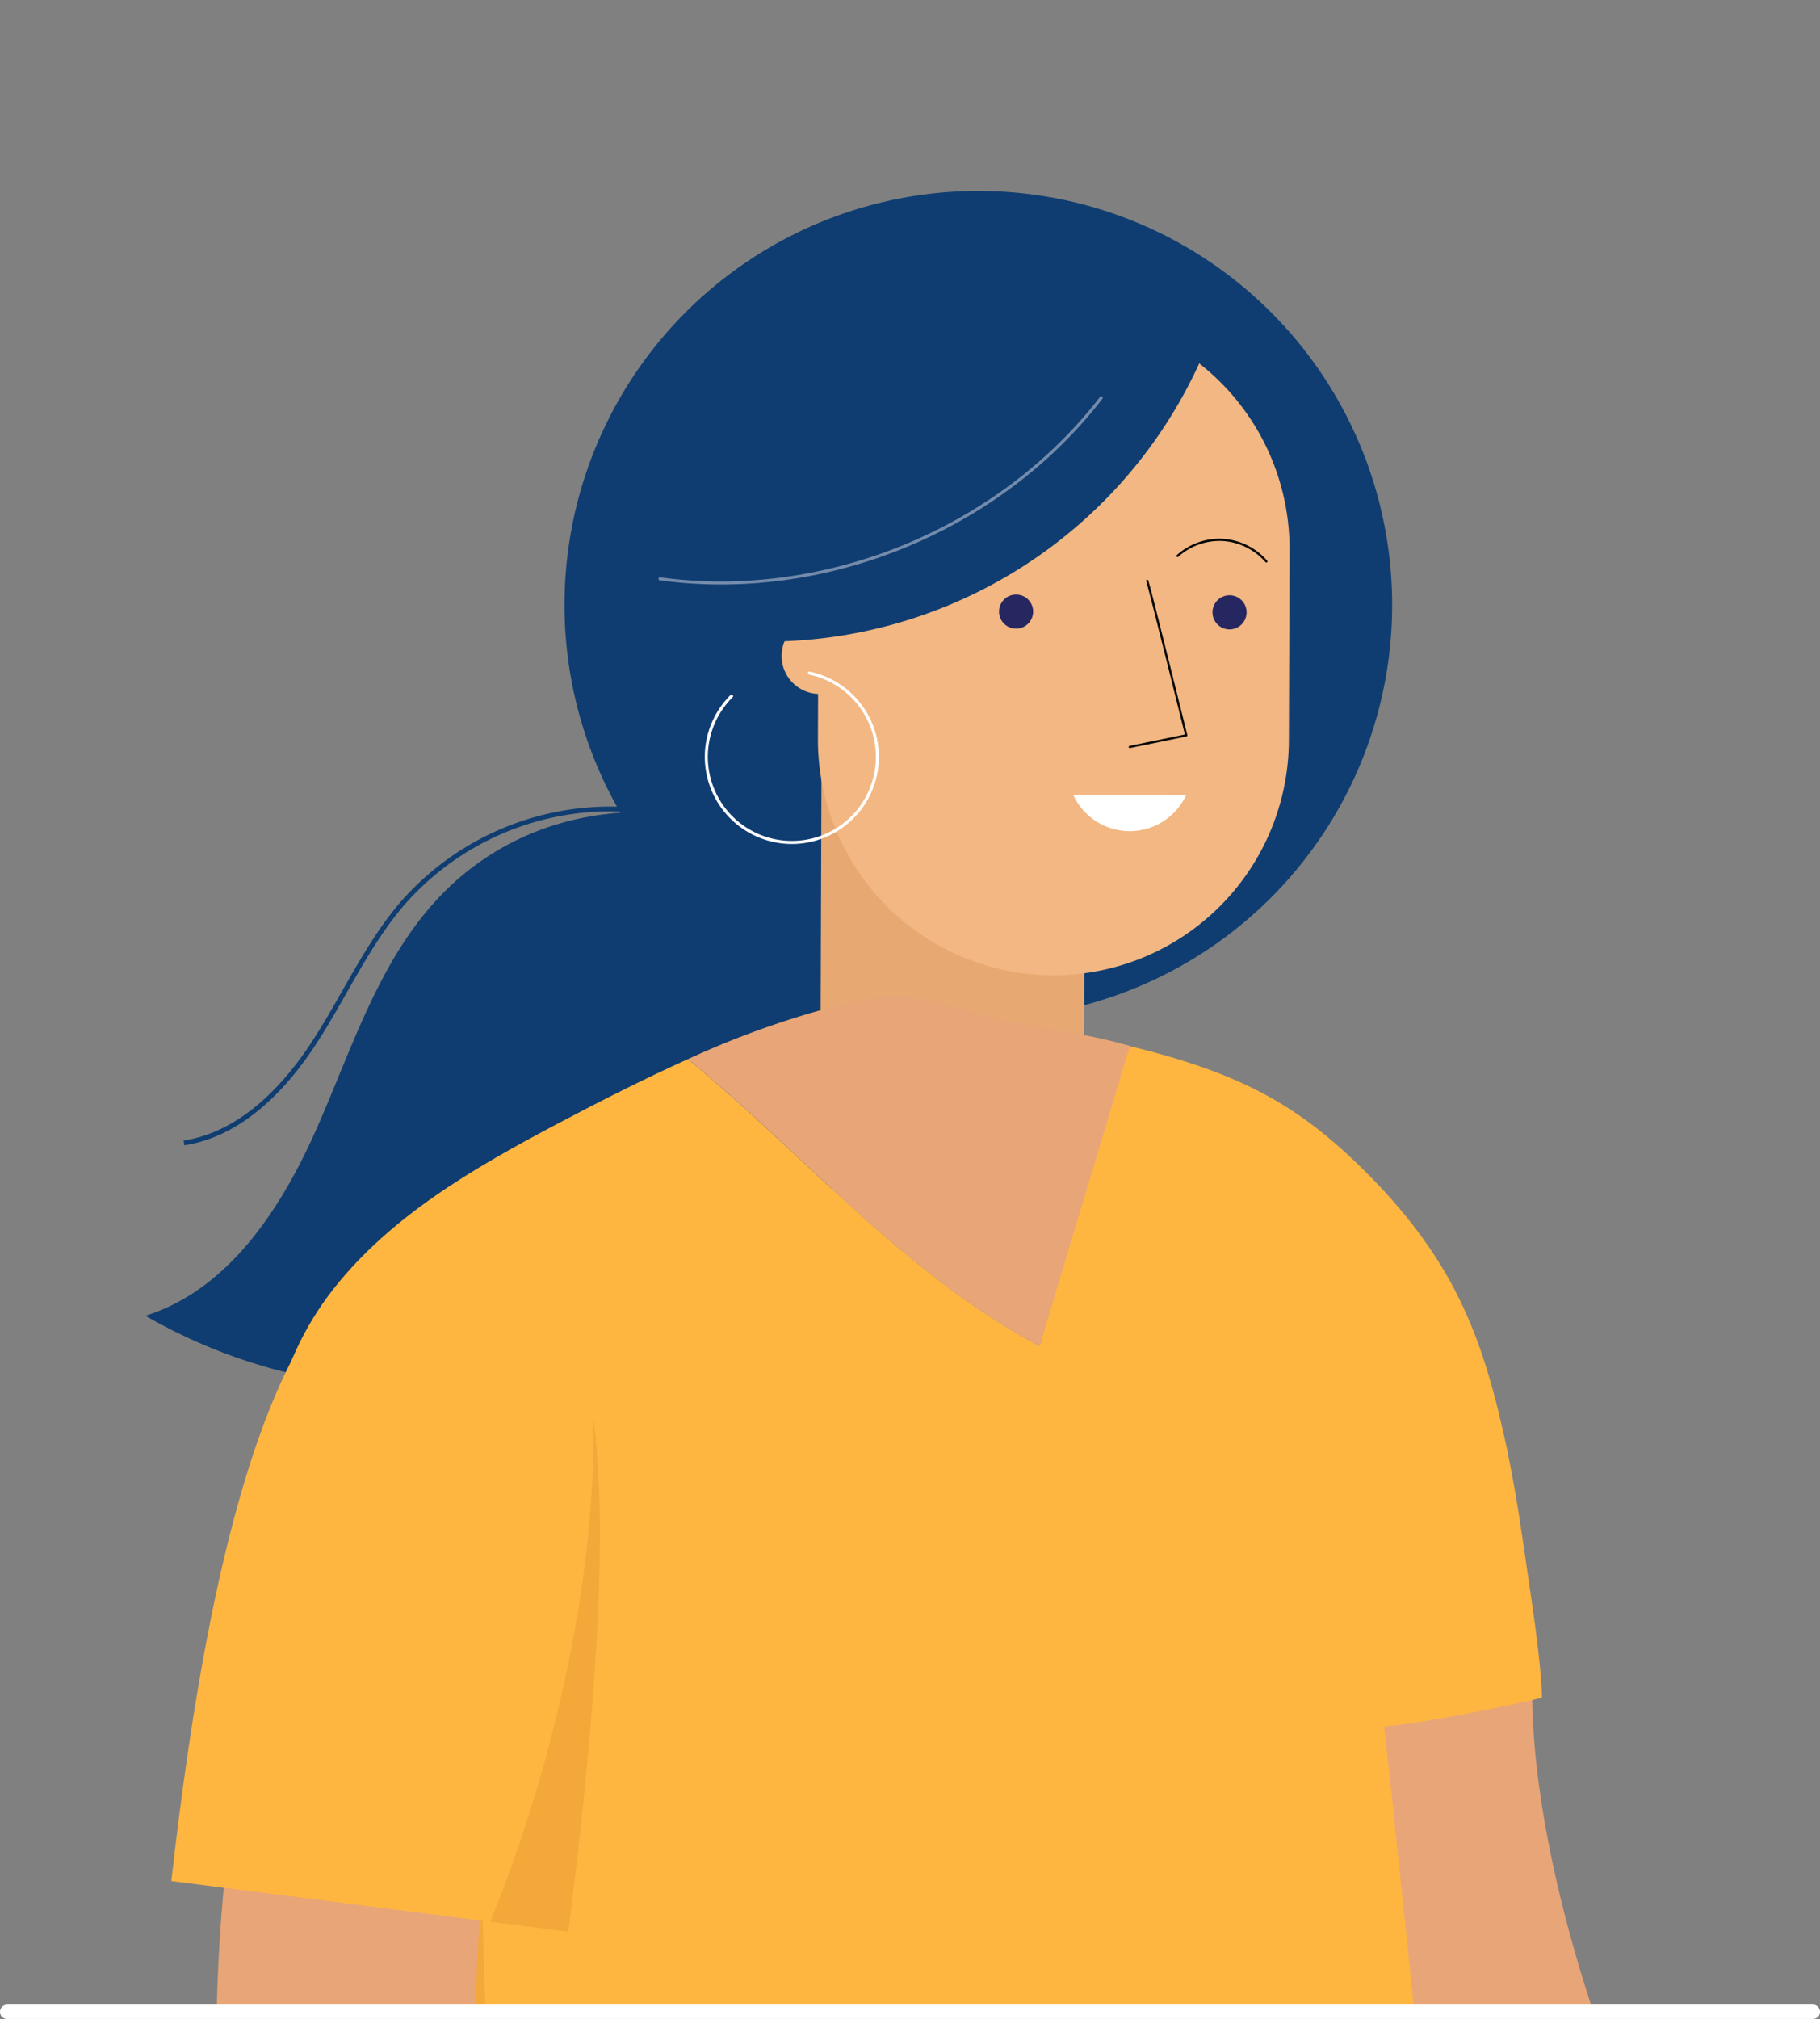 <?xml version="1.0" encoding="UTF-8"?> <svg xmlns="http://www.w3.org/2000/svg" xmlns:xlink="http://www.w3.org/1999/xlink" width="379.993" height="421.332" viewBox="0 0 379.993 421.332"><rect x="0" y="0" width="379.993" height="421.332" fill="#808080" stroke="none"/><defs><clipPath id="clip-path"><path id="Path_1103" data-name="Path 1103" d="M0,280.934H376.992V-138.9H0Z" transform="translate(0 138.898)" fill="none"></path></clipPath></defs><g id="Component_37_1" data-name="Component 37 – 1" transform="translate(1.5)"><g id="Group_1554" data-name="Group 1554" transform="translate(0 138.898)"><g id="Group_1240" data-name="Group 1240" transform="translate(0 -138.898)" clip-path="url(#clip-path)"><g id="Group_1218" data-name="Group 1218" transform="translate(28.865 169.451)"><path id="Path_1081" data-name="Path 1081" d="M40.885,12.053C28.435,25.347,22.9,43.449,15.537,60.106S-2.84,93.712-20.214,99.17a112.946,112.946,0,0,0,85.978,11.156,112.95,112.95,0,0,0,68-53.778c4.694-8.539,8.33-18.323,6.474-27.886-1.678-8.651-7.72-15.956-14.916-21.04-25.541-18.03-61.912-19.617-84.439,4.431" transform="translate(20.214 5.959)" fill="#0f3d71"></path></g><g id="Group_1219" data-name="Group 1219" transform="translate(116.363 39.842)"><path id="Path_1082" data-name="Path 1082" d="M0,57.616a86.4,86.4,0,1,0,86.7-86.1A86.4,86.4,0,0,0,0,57.616" transform="translate(0 28.486)" fill="#0f3d71"></path></g><g id="Group_1220" data-name="Group 1220" transform="translate(169.827 147.927)"><path id="Path_1083" data-name="Path 1083" d="M36.878,25.454l-.1,28.424a27.506,27.506,0,1,1-55.011-.19L-18-12.585Z" transform="translate(18.233 12.585)" fill="#e8a872"></path></g><g id="Group_1221" data-name="Group 1221" transform="translate(171.539 147.698)"><path id="Path_1084" data-name="Path 1084" d="M0,0A48.046,48.046,0,0,0,47.875,48.21a48.885,48.885,0,0,0,4.915-.23l.033-9.294S35.156,40.751,22.754,31.22s-15.322-15.1-18.244-21S0,0,0,0" transform="translate(0)" fill="#d96"></path></g><g id="Group_1222" data-name="Group 1222" transform="translate(169.272 65.39)"><path id="Path_1085" data-name="Path 1085" d="M32.784,92.433h0A49.166,49.166,0,0,0,82.122,43.439l.139-39.8a49.167,49.167,0,0,0-98.334-.345l-.136,39.8A49.166,49.166,0,0,0,32.784,92.433" transform="translate(16.209 45.7)" fill="#f2b782"></path></g><g id="Group_1223" data-name="Group 1223" transform="translate(207.087 124.071)"><path id="Path_1086" data-name="Path 1086" d="M0,2.373A3.558,3.558,0,1,0,3.573-1.173,3.558,3.558,0,0,0,0,2.373" transform="translate(0 1.173)" fill="#262660"></path></g><g id="Group_1224" data-name="Group 1224" transform="translate(251.653 124.224)"><path id="Path_1087" data-name="Path 1087" d="M0,2.373A3.559,3.559,0,1,0,3.573-1.173,3.563,3.563,0,0,0,0,2.373" transform="translate(0 1.173)" fill="#262660"></path></g><g id="Group_1225" data-name="Group 1225" transform="translate(222.574 165.884)"><path id="Path_1088" data-name="Path 1088" d="M15.764.055A13.01,13.01,0,0,1,3.958,7.542,13.013,13.013,0,0,1-7.794-.027Z" transform="translate(7.794 0.027)" fill="#fff"></path></g><g id="Group_1226" data-name="Group 1226" transform="translate(234.387 121.222)"><path id="Path_1089" data-name="Path 1089" d="M2.441,0c.351.81,8.14,32.233,8.14,32.233L-1.207,34.66" transform="translate(1.207)" fill="none" stroke="#050707" stroke-linecap="round" stroke-linejoin="round" stroke-width="0.463"></path></g><g id="Group_1227" data-name="Group 1227" transform="translate(161.688 128.973)"><path id="Path_1090" data-name="Path 1090" d="M0,5.281A7.93,7.93,0,0,1,7.738-2.611L7.683,13.227A7.931,7.931,0,0,1,0,5.281" transform="translate(0 2.611)" fill="#f2b782"></path></g><g id="Group_1228" data-name="Group 1228" transform="translate(244.354 112.649)"><path id="Path_1091" data-name="Path 1091" d="M12.407,3.019A13.126,13.126,0,0,0,3.378-1.469,13.122,13.122,0,0,0-6.134,1.874" transform="translate(6.134 1.493)" fill="none" stroke="#050707" stroke-linecap="round" stroke-linejoin="round" stroke-width="0.463"></path></g><g id="Group_1229" data-name="Group 1229" transform="translate(146.177 53.476)"><path id="Path_1092" data-name="Path 1092" d="M1.8,18.262c2.258-2,4.579-3.9,6.967-5.676C35.919-7.614,74.711-16,107.454-2.337A99.425,99.425,0,0,1,7.277,71.3C.476,53.59-4.046,34.986,1.8,18.262" transform="translate(0.891 9.029)" fill="#0f3d71"></path></g><g id="Group_1230" data-name="Group 1230" transform="translate(145.966 140.467)"><path id="Path_1093" data-name="Path 1093" d="M3.529,3.22A17.859,17.859,0,1,0,19.776-1.592" transform="translate(1.745 1.592)" fill="none" stroke="#fff" stroke-linecap="round" stroke-linejoin="round" stroke-width="0.632"></path></g><g id="Group_1231" data-name="Group 1231" transform="translate(136.292 83.005)"><path id="Path_1094" data-name="Path 1094" d="M61.661,0C40.439,27.548,3.968,42.507-30.486,37.791" transform="translate(30.486)" fill="none" stroke="#748bab" stroke-linecap="round" stroke-linejoin="round" stroke-width="0.632"></path></g><g id="Group_1232" data-name="Group 1232" transform="translate(36.912 168.788)"><path id="Path_1095" data-name="Path 1095" d="M63.627.231A57.741,57.741,0,0,0,14.292,19.476C6.654,28.3,1.936,39.223-4.469,48.977S-19.924,67.844-31.458,69.612" transform="translate(31.458 0.114)" fill="none" stroke="#0f3d71" stroke-width="1"></path></g><g id="Group_1233" data-name="Group 1233" transform="translate(275.966 347.432)"><path id="Path_1096" data-name="Path 1096" d="M61.868,98.336C35.324,64.217,9.768-5.475,11.962-48.619L-30.484-38.7c-.048,1.484-.1,2.968-.1,4.455a158.579,158.579,0,0,0,6.8,46.542c9.512,31.45,50.142,88.124,71.354,112.7,9.9-8.5,4.4-18.157,14.3-26.656" transform="translate(30.589 48.619)" fill="#e8a577"></path></g><g id="Group_1234" data-name="Group 1234" transform="translate(54.998 218.061)"><path id="Path_1097" data-name="Path 1097" d="M177.623,91.156s.1-4.821-2.14-20.133c-2.572-17.564-3-20.992-5.141-31.7-4.715-21.85-10.123-38.375-29.1-57.462C127.053-32.4,114.881-39.257,90.506-45.069L72.74,17.795C43.841,2.247,23.756-22.112-.7-42.1c-9.255,4.189-18.344,8.787-27.318,13.532C-45.262-19.44-62.7-9.424-74.748,5.919s-17.585,37.338-8.7,54.706c4.464,8.723,11.991,15.412,17.951,23.189,12.68,16.537,7.587,40.182,9.21,59.932.991,12.054,2.261,24.163,4.331,36.087,5.069,34.615,6.293,105.349,2.983,140.432,68.652,3.234,151.985,13.151,217.726-10.951-2.681.979-21.445-191.611-24.114-212.162,9.851-.855,28.7-4.927,32.986-6" transform="translate(87.82 45.069)" fill="#ffb641"></path></g><g id="Group_1235" data-name="Group 1235" transform="translate(70.951 335.01)"><path id="Path_1098" data-name="Path 1098" d="M0,2.9C2.182,5.392,4.365,7.883,6.369,10.5c12.68,16.537,7.587,40.182,9.21,59.932.991,12.054,2.261,24.163,4.331,36.087,5.069,34.615,6.293,105.349,2.983,140.436,7.436.351,15.074.783,22.811,1.239C27.8,164.982,29.636,81.773,26.4-1.436,17.909,1.819,8.527,2.678,0,2.9" transform="translate(0 1.436)" fill="#f4a83a"></path></g><g id="Group_1236" data-name="Group 1236" transform="translate(142.116 207.952)"><path id="Path_1099" data-name="Path 1099" d="M61.766,6.9l-1.327-.342C55.554,5.106,43.567,2.939,39.19,2.192,23.974-.4,17.935-5.948,2.989-2.091A186.385,186.385,0,0,0-30.538,9.667C-6.079,29.652,14.006,54.011,42.9,69.56Z" transform="translate(30.538 3.414)" fill="#e8a577"></path></g><g id="Group_1237" data-name="Group 1237" transform="translate(43.686 380.265)"><path id="Path_1100" data-name="Path 1100" d="M1.91,1.226A349.319,349.319,0,0,0,4.122,105.067c1.04,6.024,2.339,12.26,6.06,17.111,4.528,5.9,11.876,8.8,18.937,11.138a278.657,278.657,0,0,0,127.659,11.123c20.7-3.047,41.364-8.454,62.232-6.91,22.428,1.656,50.024,8.088,65.064-13.9,1.294-1.892,2.454-4.1,2.128-6.372-.369-2.6-2.666-4.591-5.166-5.4-15.512-5.021-34.835.547-50.193,3.869,3.539,0,10.47-5.353,13.674-7.055,4.289-2.279,7.315-4.123,12.118-5.323a3.687,3.687,0,0,0,1.823-.837c.91-.937.52-2.608-.459-3.47a6.977,6.977,0,0,0-3.633-1.315,47.372,47.372,0,0,0-20.239.855c-9.494,2.412-18.671,6.172-28.358,7.626-11.039,1.656-22.283.251-33.354-1.152q-59.086-7.5-118.174-14.992A521.523,521.523,0,0,1,55.724-.606Z" transform="translate(0.944 0.606)" fill="#e8a577"></path></g><g id="Group_1238" data-name="Group 1238" transform="translate(34.272 260.442)"><path id="Path_1101" data-name="Path 1101" d="M53.279,8.463C-.036-39.112-18.42,57.873-26.342,127.91l82.9,10.582C63.553,83.315,68.2,21.775,53.279,8.463" transform="translate(26.342 4.184)" fill="#ffb641"></path></g><g id="Group_1239" data-name="Group 1239" transform="translate(100.841 295.731)"><path id="Path_1102" data-name="Path 1102" d="M14.409,0c.662,35.506-9.24,75.287-21.533,105.3L9.21,107.387C14.161,68.314,17.927,26.07,14.409,0" transform="translate(7.124)" fill="#f4a83a"></path></g></g></g><path id="Path_1376" data-name="Path 1376" d="M-7563.615,5708.658h376.993" transform="translate(7563.615 -5288.827)" fill="none" stroke="#fff" stroke-linecap="round" stroke-width="3"></path></g></svg> 
